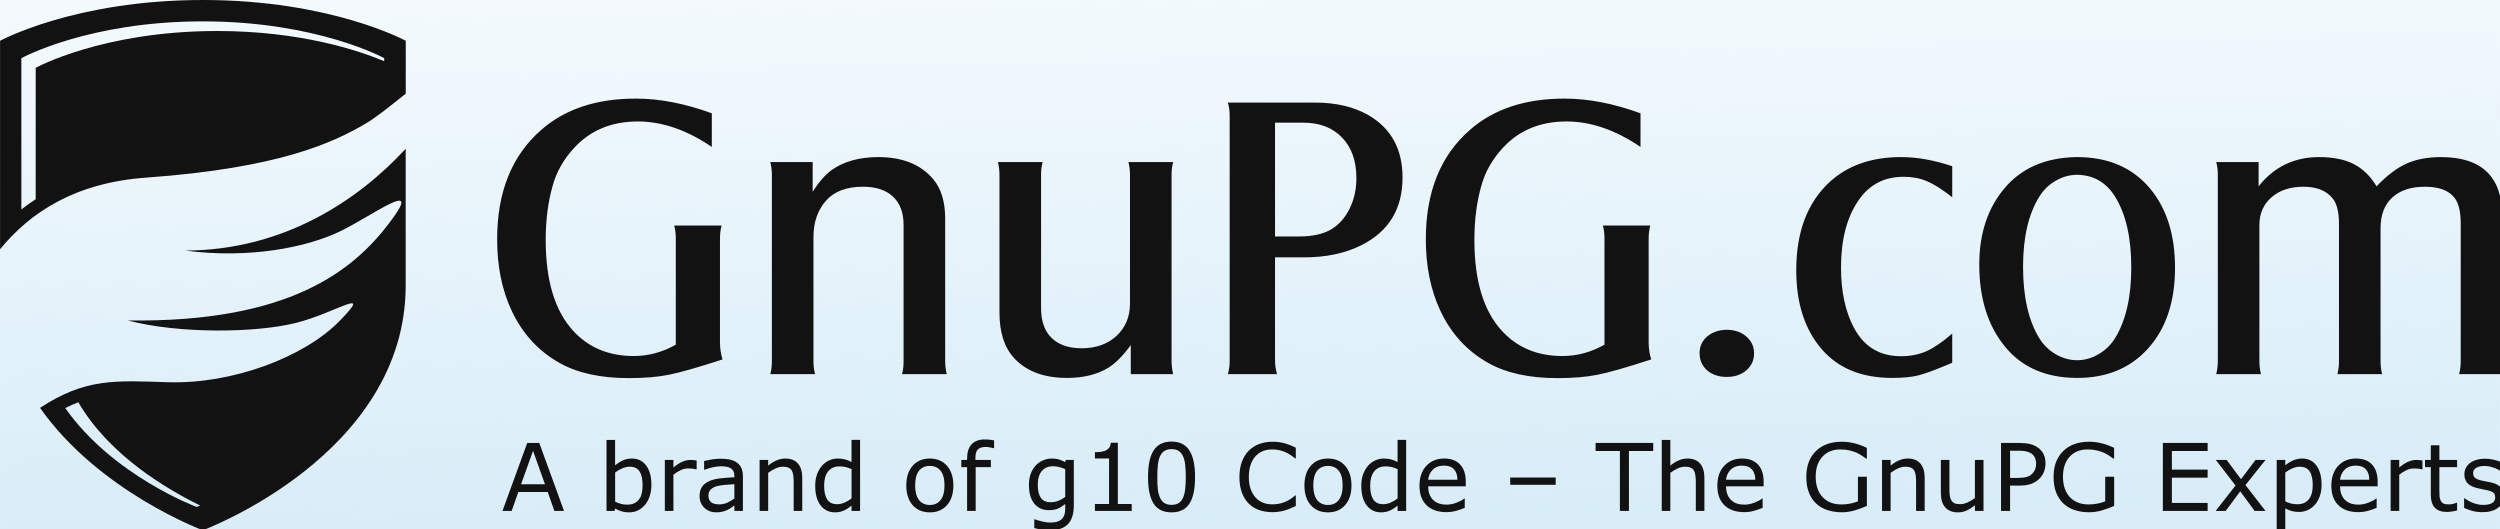 <?xml version="1.0" encoding="UTF-8"?>
<svg id="svg5161" width="775" height="164.12" version="1.1" viewBox="0 0 205.05 43.425" xmlns="http://www.w3.org/2000/svg" xmlns:cc="http://creativecommons.org/ns#" xmlns:dc="http://purl.org/dc/elements/1.1/" xmlns:rdf="http://www.w3.org/1999/02/22-rdf-syntax-ns#" xmlns:xlink="http://www.w3.org/1999/xlink">
 <defs id="defs5155">
  <linearGradient id="linearGradient15818-5-4-9-4-7" x1="99.157" x2="98.088" y1="38.538" y2="-18.123" gradientTransform="matrix(1.002 0 0 1.098 -104.15 87.397)" gradientUnits="userSpaceOnUse" xlink:href="#linearGradient15816"/>
  <linearGradient id="linearGradient15816">
   <stop id="stop15812" stop-color="#b1dbf1" offset="0"/>
   <stop id="stop15814" stop-color="#b1dbf1" stop-opacity="0" offset="1"/>
  </linearGradient>
 </defs>
 <g id="layer1" transform="translate(104.42 -87.159)" clip-rule="evenodd" shape-rendering="geometricPrecision">
  <rect id="rect6841" x="-104.42" y="87.159" width="205.05" height="43.425" fill="url(#linearGradient15818-5-4-9-4-7)" image-rendering="optimizeQuality" opacity=".507"/>
  <rect id="rect15636-4-7-5-5-2-9" x="-104.42" y="87.159" width="205.05" height="43.425" fill="url(#linearGradient15818-5-4-9-4-7)" image-rendering="optimizeQuality" opacity=".507"/>
  <path id=" path6321-3" transform="matrix(.265 0 0 .265 -104.42 87.159)" d="m62.787 0c-39.71 0-62.787 12.629-62.787 12.629v64.529c9.319-11.419 23.224-20.598 45.252-22.18 41.248-2.963 57.982-10.853 68.086-16.828 3.08-1.822 7.638-5.476 12.234-9.16v-16.361s-23.076-12.629-62.785-12.629zm-0.037 6.615c35.515 0 56.156 11.396 56.156 11.396v0.934c-7.824-3.278-25.78-9.346-51.719-9.346-35.517 0-56.156 11.398-56.156 11.398v40.66c-1.551 1.013-3.033 2.074-4.439 3.186v-46.832s20.641-11.396 56.158-11.396zm134.03 23.902c-12.151 0-21.9 3.223-29.248 9.668-9.114 7.923-13.672 19.214-13.672 33.869 0 8.251 1.458 15.537 4.373 21.859 3.325 7.225 8.312 12.706 14.963 16.441 5.542 3.12 12.686 4.68 21.43 4.68 4.844 0 8.989-0.349 12.438-1.047 3.49-0.698 9.013-2.277 16.566-4.74-0.492-1.478-0.759-3.162-0.801-5.051v-32.328c1e-5 -1.437 0.164-2.792 0.492-4.064h-14.656c0.328 1.191 0.492 2.546 0.492 4.064v32.82c-4.146 2.34-8.476 3.512-12.992 3.512-7.759 0-14.019-2.607-18.781-7.82-5.665-6.158-8.498-15.539-8.498-28.143 0-6.117 0.719-11.7 2.156-16.75 1.149-4.187 3.304-8.024 6.465-11.514 5.05-5.583 11.68-8.375 19.891-8.375 7.554 0 15.189 2.628 22.906 7.883v-10.408c-8.292-3.038-16.134-4.557-23.523-4.557zm287.45 0c-12.151 0-21.902 3.223-29.25 9.668-9.114 7.923-13.67 19.214-13.67 33.869 0 8.251 1.458 15.537 4.373 21.859 3.325 7.225 8.312 12.706 14.963 16.441 5.542 3.12 12.686 4.68 21.43 4.68 4.844 0 8.989-0.349 12.438-1.047 3.49-0.698 9.011-2.277 16.564-4.74-0.492-1.478-0.757-3.162-0.799-5.051v-32.328c0-1.437 0.164-2.792 0.492-4.064h-14.656c0.329 1.191 0.492 2.546 0.492 4.064v32.82c-4.146 2.34-8.476 3.512-12.992 3.512-7.759 0-14.019-2.607-18.781-7.82-5.665-6.158-8.498-15.539-8.498-28.143 0-6.117 0.717-11.7 2.154-16.75 1.149-4.187 3.306-8.024 6.467-11.514 5.049-5.583 11.678-8.375 19.889-8.375 7.554 0 15.191 2.628 22.908 7.883v-10.408c-8.292-3.038-16.134-4.557-23.523-4.557zm-104.19 1.232c0.369 1.232 0.555 2.606 0.555 4.125v75.865c0 1.437-0.185 2.792-0.555 4.064h15.209c-0.41-1.519-0.615-2.874-0.615-4.064v-32.082h8.928c6.897 0 12.83-1.254 17.797-3.758 8.498-4.269 12.746-11.247 12.746-20.936 0-8.744-3.488-15.168-10.467-19.273-4.557-2.627-10.119-3.941-16.688-3.941h-26.91zm14.594 6.219h8.682c5.132 0 9.156 1.54 12.07 4.619 2.956 3.038 4.434 7.224 4.434 12.561 0 3.449-0.698 6.589-2.094 9.422-1.396 2.833-3.285 4.968-5.666 6.404-2.504 1.478-5.809 2.217-9.914 2.217h-7.512v-35.223zm-269.08 8.078c-14.545 15.797-37.65 31.442-68.252 31.506 19.759 2.618 37.73-0.971 48.033-5.99 10.302-5.019 26.206-17.046 15.104-2.492-11.102 14.554-30.653 30.806-80.893 30.121 15.952 4.192 39.815 3.86 52.146 0.732 12.332-3.128 24.208-11.615 13.316-0.498-10.892 11.118-33.037 19.516-53.078 18.881-16.327-0.516-25.479-1.288-39.557 7.936 18.295 25.977 50.395 37.883 50.395 37.883s62.785-23.278 62.785-75.773v-42.305zm146.29 2.574c-5.788 0-10.571 1.314-14.348 3.941-2.011 1.437-4.002 3.695-5.973 6.773v-9.174h-13.117c0.328 1.273 0.492 2.606 0.492 4.002v57.576c0 1.519-0.164 2.874-0.492 4.064h13.855c-0.328-1.273-0.492-2.628-0.492-4.064v-38.363c0-4.639 1.334-8.437 4.002-11.393 2.545-2.791 6.322-4.188 11.33-4.188 4.023 0 7.123 1.028 9.299 3.08 2.176 2.053 3.264 4.946 3.264 8.682v42.182c0 1.683-0.164 3.038-0.492 4.064h13.855c-0.328-1.355-0.494-2.71-0.494-4.064v-44.09c0-5.214-1.23-9.279-3.693-12.193-3.859-4.557-9.525-6.836-16.996-6.836zm316.51 0c-9.114 0-16.481 2.587-22.105 7.76-6.856 6.363-10.285 15.456-10.285 27.279 0 10.345 2.71 18.577 8.129 24.693 5.09 5.747 12.275 8.621 21.553 8.621 3.366 0 6.096-0.267 8.19-0.801 2.094-0.534 5.564-1.828 10.408-3.881v-9.051c-2.956 2.586-5.625 4.413-8.006 5.481-2.381 1.026-4.988 1.539-7.82 1.539-6.569 0-11.413-2.893-14.533-8.682-2.709-5.049-4.064-11.31-4.064-18.781 0-8.58 1.786-15.478 5.357-20.691 3.325-4.926 7.985-7.389 13.979-7.389 2.709 0 5.112 0.45 7.205 1.353 2.135 0.862 4.763 2.525 7.883 4.988v-9.605c-5.583-1.889-10.88-2.834-15.889-2.834zm54.496 0c-9.524 0.123-16.933 3.264-22.229 9.422-5.337 6.199-8.006 14.144-8.006 23.832 0 10.592 2.71 19.129 8.129 25.615 5.255 6.322 12.665 9.484 22.23 9.484 8.908 0 16.071-2.895 21.49-8.684 5.829-6.199 8.744-14.676 8.744-25.432 0-10.099-2.546-18.227-7.637-24.385-5.419-6.569-12.993-9.854-22.723-9.854zm75.004 0c-7.759 0-14.019 3.018-18.781 9.053v-7.512h-13.117c0.328 1.149 0.494 2.483 0.494 4.002v57.576c0 1.437-0.166 2.792-0.494 4.064h13.855c-0.328-1.273-0.492-2.628-0.492-4.064v-42.059c0-3.571 1.252-6.445 3.756-8.621 2.504-2.176 5.809-3.264 9.914-3.264 4.146 0 7.184 1.252 9.113 3.756 1.232 1.601 1.848 4.147 1.848 7.637v42.551c0 1.519-0.164 2.874-0.492 4.064h13.855c-0.328-1.191-0.492-2.546-0.492-4.064v-41.074c0-4.105 1.189-7.266 3.57-9.482 2.422-2.258 5.809-3.387 10.16-3.387 4.516 0 7.637 1.232 9.361 3.695 1.149 1.642 1.723 4.208 1.723 7.697v42.551c0 1.437-0.164 2.792-0.492 4.064h13.855c-0.328-1.273-0.492-2.628-0.492-4.064v-44.707c0-12.275-6.323-18.412-18.967-18.412-4.146 0-7.718 0.678-10.715 2.033-2.997 1.355-6.075 3.694-9.236 7.019-1.888-3.161-4.249-5.46-7.082-6.896-2.792-1.437-6.342-2.156-10.652-2.156zm-409 1.541c0.328 1.273 0.492 2.606 0.492 4.002v42.611c0 6.199 1.56 10.94 4.68 14.225 3.777 3.982 9.175 5.975 16.195 5.975 5.214 0 9.544-1.088 12.992-3.264 2.176-1.396 4.433-3.694 6.773-6.896v8.99h13.117c-0.328-1.396-0.492-2.751-0.492-4.064v-57.576c0-1.601 0.164-2.934 0.492-4.002h-13.855c0.328 1.232 0.492 2.565 0.492 4.002v39.779c0 4.105-1.396 7.451-4.188 10.037-2.751 2.545-6.363 3.818-10.838 3.818-4.434 0-7.758-1.333-9.975-4.002-1.683-2.094-2.525-4.907-2.525-8.438v-41.195c0-1.519 0.166-2.852 0.494-4.002h-13.855zm334.06 3.939c5.05 0.082 8.951 2.32 11.701 6.713 3.366 5.378 5.049 12.707 5.049 21.984 0 9.155-1.683 16.462-5.049 21.922-1.273 2.053-2.977 3.694-5.111 4.926-2.094 1.232-4.291 1.848-6.59 1.848-2.299 0-4.516-0.616-6.65-1.848-2.094-1.232-3.776-2.873-5.049-4.926-3.366-5.46-5.049-12.851-5.049-22.17 0-9.031 1.663-16.235 4.988-21.613 1.273-2.094 2.975-3.757 5.109-4.988 2.135-1.232 4.352-1.848 6.65-1.848zm-108.5 47.971c-2.422 0.041-4.434 0.739-6.035 2.094-1.56 1.355-2.34 3.059-2.34 5.111 0 2.176 0.78 3.962 2.34 5.357 1.601 1.355 3.633 2.031 6.096 2.031 2.422 0 4.434-0.677 6.035-2.031 1.601-1.396 2.4-3.141 2.4-5.234 0-2.135-0.799-3.88-2.4-5.234-1.601-1.396-3.632-2.094-6.096-2.094zm-510.19 22.43c9.809 16.849 28.066 27.187 37.703 31.975-0.631 0.261-1.08 0.434-1.08 0.434s-25.909-9.621-40.662-30.594c1.385-0.713 2.726-1.313 4.039-1.815zm280.54 11.516c-1.762 0-3.11 0.505-4.043 1.514-0.933 0.999-1.398 2.434-1.398 4.309v0.523h-1.795v2.232h1.795v13.553h2.656v-13.553h4.707v-2.232h-4.791v-0.537c0-1.319 0.255-2.227 0.764-2.727 0.518-0.509 1.346-0.764 2.486-0.764 0.358 0 0.773 0.047 1.244 0.141 0.471 0.084 0.852 0.168 1.145 0.254h0.141v-2.432c-0.396-0.075-0.832-0.141-1.312-0.197-0.471-0.058-1.004-0.084-1.598-0.084zm-117.05 0.141v21.988h2.488l0.168-0.734c0.65 0.357 1.31 0.639 1.978 0.848 0.669 0.217 1.451 0.326 2.346 0.326 0.961 0 1.842-0.185 2.643-0.553 0.801-0.377 1.536-0.937 2.205-1.682 0.631-0.716 1.131-1.601 1.498-2.656 0.377-1.055 0.564-2.242 0.564-3.561h0.002c0-2.61-0.542-4.63-1.625-6.062-1.074-1.432-2.545-2.148-4.41-2.148-1.046 0-1.988 0.198-2.826 0.594-0.838 0.386-1.629 0.886-2.373 1.498v-7.857h-2.658zm75.832 0v6.84c-0.707-0.368-1.381-0.638-2.022-0.807-0.641-0.179-1.376-0.268-2.205-0.268-0.914 0-1.799 0.188-2.656 0.564-0.848 0.377-1.592 0.924-2.232 1.641-0.65 0.735-1.168 1.624-1.555 2.67-0.377 1.046-0.564 2.238-0.564 3.576 0 2.572 0.55 4.582 1.652 6.033 1.112 1.451 2.61 2.178 4.494 2.178 0.97 0 1.87-0.185 2.699-0.553 0.829-0.367 1.625-0.88 2.389-1.539v1.652h2.656v-21.988h-2.656zm169.02 0v6.84c-0.707-0.368-1.381-0.638-2.022-0.807-0.64-0.179-1.376-0.268-2.205-0.268-0.914 0-1.799 0.188-2.656 0.564-0.848 0.377-1.592 0.924-2.232 1.641-0.65 0.735-1.168 1.624-1.555 2.67-0.377 1.046-0.566 2.238-0.566 3.576 0 2.572 0.552 4.582 1.654 6.033 1.112 1.451 2.61 2.178 4.494 2.178 0.971 0 1.87-0.185 2.699-0.553 0.829-0.367 1.625-0.88 2.389-1.539v1.652h2.656v-21.988h-2.656zm81.766 0v21.988h2.656v-11.785c0.725-0.556 1.484-1.013 2.275-1.371 0.791-0.358 1.55-0.537 2.275-0.537 0.707 0 1.282 0.099 1.725 0.297 0.443 0.189 0.782 0.481 1.018 0.877 0.225 0.358 0.379 0.857 0.465 1.498 0.085 0.631 0.129 1.31 0.129 2.035v8.988h2.656v-10.246c0-1.931-0.449-3.411-1.344-4.438-0.895-1.027-2.195-1.541-3.9-1.541-0.933 0-1.841 0.194-2.727 0.58-0.886 0.386-1.743 0.922-2.572 1.609v-7.955h-2.656zm-151.73 0.523c-2.497 0-4.332 0.894-5.51 2.684-1.178 1.781-1.768 4.541-1.768 8.281 0 3.712 0.579 6.464 1.738 8.254 1.168 1.79 3.014 2.686 5.539 2.686 2.487 0 4.32-0.881 5.498-2.643 1.187-1.771 1.781-4.546 1.781-8.324 0-3.665-0.586-6.402-1.754-8.211-1.159-1.818-3.001-2.727-5.525-2.727zm207.51 0.039 0.002 0.002c-3.429 0-6.131 0.976-8.1 2.926-1.96 1.941-2.939 4.594-2.939 7.957 0 1.837 0.262 3.443 0.791 4.818 0.528 1.366 1.278 2.506 2.248 3.42 0.961 0.904 2.126 1.583 3.492 2.035 1.366 0.452 2.868 0.678 4.508 0.678 1.272 0 2.585-0.194 3.941-0.58 1.366-0.396 2.624-0.857 3.773-1.385v-9.031h-2.772v2.461 5.156c-0.678 0.281-1.468 0.514-2.373 0.693-0.894 0.178-1.794 0.268-2.699 0.268-2.468 0-4.42-0.753-5.852-2.26-1.431-1.517-2.148-3.639-2.148-6.361 0-2.582 0.685-4.625 2.051-6.133 1.375-1.517 3.24-2.275 5.596-2.275 1.045 0 1.978 0.1 2.799 0.297 0.828 0.187 1.569 0.428 2.219 0.721 0.537 0.244 1.084 0.552 1.641 0.92 0.556 0.367 0.978 0.663 1.27 0.889h0.254v-3.32c-1.441-0.688-2.788-1.173-4.041-1.455-1.244-0.294-2.463-0.439-3.66-0.439zm76.537 0v0.002c-3.429 0-6.129 0.976-8.098 2.926-1.96 1.941-2.939 4.594-2.939 7.957 0 1.837 0.262 3.443 0.791 4.818 0.528 1.366 1.278 2.506 2.248 3.42 0.961 0.904 2.126 1.583 3.492 2.035 1.366 0.452 2.866 0.678 4.506 0.678 1.272 0 2.587-0.194 3.943-0.58 1.366-0.396 2.624-0.857 3.773-1.385v-9.031h-2.772v2.461 5.156c-0.678 0.284-1.469 0.514-2.373 0.693-0.895 0.178-1.795 0.268-2.699 0.268-2.468 0-4.419-0.753-5.852-2.26-1.431-1.517-2.147-3.639-2.147-6.361 0-2.582 0.683-4.625 2.049-6.133 1.375-1.517 3.24-2.275 5.596-2.275 1.045 0 1.979 0.1 2.799 0.297 0.829 0.187 1.569 0.429 2.219 0.721 0.537 0.244 1.084 0.552 1.641 0.92 0.556 0.367 0.978 0.663 1.27 0.889h0.254v-3.32c-1.441-0.688-2.79-1.173-4.043-1.455-1.244-0.291-2.462-0.439-3.658-0.439zm-252.72 0.002c-1.545 0-2.955 0.24-4.227 0.721-1.262 0.48-2.341 1.178-3.236 2.092-0.923 0.942-1.629 2.095-2.119 3.461-0.49 1.366-0.734 2.917-0.734 4.65 0 1.828 0.253 3.433 0.762 4.818 0.509 1.375 1.217 2.511 2.121 3.406 0.923 0.914 2.006 1.588 3.25 2.022 1.253 0.424 2.642 0.635 4.168 0.635 0.81 0 1.55-0.066 2.219-0.197 0.678-0.122 1.306-0.272 1.881-0.451 0.678-0.217 1.224-0.425 1.639-0.623 0.424-0.198 0.896-0.409 1.414-0.635l-0.002-3.279h-0.197c-1.027 0.923-2.129 1.615-3.307 2.076-1.178 0.462-2.44 0.693-3.787 0.693-0.98 0-1.913-0.164-2.799-0.494-0.876-0.339-1.643-0.857-2.303-1.555-0.631-0.669-1.15-1.537-1.555-2.602-0.396-1.065-0.594-2.335-0.594-3.814 0-1.413 0.179-2.657 0.537-3.731 0.368-1.083 0.875-1.979 1.525-2.686 0.669-0.725 1.428-1.259 2.275-1.598 0.857-0.349 1.818-0.521 2.883-0.521 1.3 0 2.52 0.221 3.66 0.664 1.14 0.443 2.29 1.149 3.449 2.119h0.213v-3.32c-1.375-0.688-2.629-1.168-3.76-1.441-1.121-0.273-2.247-0.41-3.377-0.41zm-50.141 0.312c-0.038 0.612-0.183 1.103-0.438 1.471-0.245 0.358-0.584 0.653-1.018 0.889-0.349 0.188-0.863 0.335-1.541 0.439-0.678 0.094-1.315 0.141-1.908 0.141v1.922h4.381v14.104h-4.381v2.148h11.391v-2.148h-4.295v-18.965h-2.191zm-180.62 0.07-7.658 21.043h2.84l2.064-5.865h9.1l2.064 5.865h2.981l-7.658-21.043h-3.732zm330.69 0v2.486h7.518v18.557h2.799v-18.557h7.518v-2.486h-17.834zm125.49 0v21.043h2.799v-7.844h2.799c1.508 0 2.755-0.179 3.744-0.537 0.989-0.367 1.847-0.915 2.572-1.641 0.584-0.584 1.037-1.271 1.357-2.062 0.33-0.801 0.494-1.667 0.494-2.6 0-1.225-0.221-2.238-0.664-3.039-0.433-0.801-1.051-1.469-1.852-2.006-0.678-0.451-1.456-0.782-2.332-0.99-0.876-0.217-1.945-0.324-3.207-0.324h-5.711zm50.084 0v21.043h13.863v-2.488h-11.064v-7.814h11.064v-2.488h-11.064v-5.766h11.064v-2.486h-13.863zm82.939 0.721v4.537h-1.793v2.232h1.793v8.395c-1e-5 1.913 0.421 3.301 1.26 4.168 0.838 0.867 2.063 1.301 3.674 1.301 0.462 0 0.984-0.043 1.568-0.129 0.594-0.085 1.139-0.193 1.639-0.324v-2.389h-0.141c-0.207 0.085-0.547 0.193-1.018 0.324-0.471 0.123-0.924 0.184-1.357 0.184-0.744 0-1.3-0.083-1.668-0.252-0.357-0.179-0.639-0.457-0.848-0.834-0.226-0.405-0.357-0.839-0.395-1.301-0.037-0.471-0.057-1.12-0.057-1.949v-7.193h5.482v-2.232h-5.482v-4.537h-2.658zm-389.77 1.186c0.895 0 1.626 0.185 2.191 0.553 0.575 0.367 1.028 0.913 1.357 1.639 0.34 0.735 0.565 1.631 0.678 2.686 0.123 1.055 0.184 2.298 0.184 3.731 0 1.451-0.061 2.694-0.184 3.731-0.113 1.027-0.334 1.922-0.664 2.686h0.002c-0.32 0.744-0.773 1.3-1.357 1.668-0.584 0.367-1.32 0.551-2.205 0.551-0.942 0-1.699-0.194-2.273-0.58-0.565-0.386-1.004-0.947-1.315-1.682-0.339-0.782-0.562-1.667-0.666-2.656-0.104-0.989-0.156-2.22-0.156-3.689 0-1.338 0.057-2.566 0.17-3.688 0.122-1.121 0.344-2.031 0.664-2.728 0.339-0.744 0.796-1.299 1.371-1.666 0.584-0.368 1.317-0.553 2.203-0.553zm259.55 0.498h2.769c0.886 0 1.617 0.066 2.191 0.197 0.584 0.123 1.102 0.329 1.555 0.621 0.518 0.339 0.904 0.777 1.158 1.315 0.254 0.537 0.381 1.169 0.381 1.895 0 0.622-0.094 1.182-0.281 1.682-0.179 0.499-0.491 0.975-0.934 1.428-0.443 0.444-1.018 0.768-1.725 0.975-0.707 0.198-1.625 0.297-2.756 0.297h-2.359v-8.408zm-457.18 0.041 3.689 10.33h-7.391l3.701-10.33zm78.078 2.373c-0.933 0-1.841 0.192-2.727 0.578-0.886 0.386-1.743 0.924-2.572 1.611v-1.752h-2.656v15.785h2.656v-11.787c0.725-0.556 1.484-1.011 2.275-1.369 0.792-0.358 1.55-0.537 2.275-0.537 0.707 0 1.282 0.099 1.725 0.297 0.443 0.189 0.782 0.481 1.018 0.877 0.226 0.358 0.379 0.855 0.465 1.496 0.085 0.631 0.129 1.31 0.129 2.035v8.988h2.656v-10.246c0-1.931-0.449-3.411-1.344-4.438-0.895-1.027-2.195-1.539-3.9-1.539zm44.744 0c-2.233 0-4.009 0.75-5.328 2.248-1.31 1.488-1.965 3.518-1.965 6.09s0.655 4.603 1.965 6.092c1.319 1.489 3.095 2.232 5.328 2.232 2.214 0 3.98-0.744 5.299-2.232 1.319-1.488 1.978-3.52 1.978-6.092s-0.66-4.601-1.978-6.09c-1.319-1.498-3.085-2.248-5.299-2.248zm37.646 0c-0.867 0-1.739 0.188-2.615 0.564-0.876 0.367-1.62 0.886-2.232 1.555-0.659 0.716-1.182 1.569-1.568 2.559-0.377 0.98-0.564 2.147-0.564 3.504 0 2.478 0.55 4.4 1.652 5.766 1.112 1.357 2.61 2.035 4.494 2.035 1.131 0 2.06-0.156 2.785-0.467 0.735-0.32 1.502-0.801 2.303-1.441v1.441c0 0.641-0.071 1.22-0.213 1.738-0.141 0.518-0.377 0.961-0.707 1.328-0.33 0.386-0.791 0.688-1.385 0.904-0.593 0.217-1.342 0.326-2.246 0.326-0.942 0-1.884-0.128-2.826-0.383-0.942-0.246-1.631-0.453-2.064-0.621h-0.139v2.713c0.772 0.217 1.554 0.383 2.346 0.496 0.801 0.123 1.619 0.184 2.457 0.184 2.525 0 4.396-0.626 5.611-1.879 1.215-1.253 1.822-3.219 1.822-5.894v-13.992h-2.486l-0.17 0.678c-0.688-0.377-1.343-0.653-1.965-0.832-0.612-0.187-1.375-0.281-2.289-0.281zm85.582 0c-2.233 0-4.007 0.75-5.326 2.248-1.31 1.488-1.965 3.518-1.965 6.09s0.655 4.603 1.965 6.092c1.319 1.489 3.093 2.232 5.326 2.232 2.214 0 3.982-0.744 5.301-2.232 1.319-1.488 1.978-3.52 1.978-6.092s-0.66-4.601-1.978-6.09c-1.319-1.498-3.087-2.248-5.301-2.248zm35.994 0c-2.299 0-4.155 0.759-5.568 2.275-1.404 1.517-2.106 3.565-2.106 6.146 0 2.61 0.735 4.626 2.205 6.049 1.47 1.413 3.514 2.121 6.133 2.121 1.027 0 2.007-0.128 2.939-0.383 0.933-0.254 1.845-0.57 2.74-0.947v-2.897h-0.141c-0.462 0.414-1.237 0.838-2.33 1.272-1.083 0.424-2.162 0.637-3.236 0.637-0.81 0-1.554-0.114-2.232-0.34-0.669-0.226-1.25-0.565-1.74-1.018-0.509-0.461-0.909-1.049-1.201-1.766-0.292-0.726-0.438-1.573-0.438-2.543h11.631v-1.441c0-2.289-0.58-4.057-1.738-5.301-1.149-1.244-2.789-1.865-4.918-1.865zm92.197 0c-2.299 0-4.155 0.759-5.568 2.275-1.404 1.517-2.106 3.565-2.106 6.146 0 2.61 0.733 4.626 2.203 6.049 1.47 1.413 3.516 2.121 6.135 2.121 1.027 0 2.007-0.128 2.939-0.383 0.933-0.254 1.845-0.57 2.74-0.947v-2.897h-0.141c-0.462 0.414-1.239 0.838-2.332 1.272-1.083 0.424-2.16 0.637-3.234 0.637-0.81 0-1.556-0.114-2.234-0.34-0.669-0.226-1.248-0.565-1.738-1.018-0.509-0.461-0.909-1.049-1.201-1.766-0.292-0.726-0.438-1.573-0.438-2.543h11.631l-0.002-1.441c0-2.289-0.578-4.057-1.736-5.301-1.149-1.244-2.789-1.865-4.918-1.865zm51.256 0c-0.933 0-1.843 0.192-2.728 0.578-0.886 0.386-1.741 0.924-2.57 1.611v-1.752h-2.658v15.785h2.658v-11.787c0.726-0.556 1.482-1.011 2.273-1.369 0.791-0.358 1.55-0.537 2.275-0.537 0.707 0 1.282 0.099 1.725 0.297 0.443 0.189 0.782 0.481 1.018 0.877 0.226 0.358 0.381 0.855 0.467 1.496 0.085 0.631 0.127 1.31 0.127 2.035v8.988h2.658l-0.002-10.246c0-1.931-0.447-3.411-1.342-4.438-0.895-1.027-2.195-1.539-3.9-1.539zm122.06 0c-0.999 0-1.94 0.202-2.826 0.607-0.876 0.396-1.667 0.891-2.373 1.484v-1.654h-2.658v21.607h2.658v-6.613c0.688 0.377 1.36 0.655 2.019 0.834 0.669 0.179 1.413 0.268 2.232 0.268 0.942 0 1.833-0.187 2.672-0.564 0.848-0.386 1.583-0.928 2.205-1.625 0.669-0.735 1.187-1.631 1.555-2.686 0.367-1.065 0.551-2.238 0.551-3.519 0-2.553-0.533-4.545-1.598-5.977-1.055-1.441-2.534-2.162-4.438-2.162zm16.732 0c-2.299 0-4.155 0.759-5.568 2.275-1.404 1.517-2.106 3.565-2.106 6.146 0 2.61 0.735 4.626 2.205 6.049 1.47 1.413 3.514 2.121 6.133 2.121 1.027 0 2.007-0.128 2.939-0.383 0.933-0.254 1.847-0.57 2.742-0.947v-2.897h-0.141c-0.462 0.414-1.239 0.838-2.332 1.272-1.083 0.424-2.162 0.637-3.236 0.637-0.81 0-1.554-0.114-2.232-0.34-0.669-0.226-1.248-0.565-1.738-1.018-0.509-0.461-0.909-1.049-1.201-1.766-0.292-0.726-0.439-1.573-0.439-2.543h11.631v-1.441c0-2.289-0.579-4.057-1.738-5.301-1.149-1.244-2.789-1.865-4.918-1.865zm-506.2 0.055c-0.952 0-1.917 0.085-2.897 0.254-0.98 0.169-1.73 0.325-2.248 0.467v2.697h0.141c0.914-0.348 1.801-0.612 2.658-0.791 0.857-0.187 1.635-0.281 2.332-0.281 0.575 0 1.125 0.038 1.652 0.113 0.528 0.075 0.98 0.221 1.357 0.438 0.395 0.226 0.696 0.538 0.904 0.934 0.217 0.396 0.324 0.895 0.324 1.498v0.41c-1.545 0.076-2.991 0.188-4.338 0.338-1.347 0.151-2.502 0.438-3.463 0.861-0.952 0.424-1.687 1.01-2.205 1.754-0.509 0.735-0.762 1.7-0.762 2.897 0 1.46 0.493 2.661 1.482 3.603 0.989 0.942 2.196 1.414 3.619 1.414 0.773 0 1.445-0.075 2.019-0.225 0.575-0.141 1.085-0.321 1.527-0.537 0.377-0.17 0.763-0.397 1.158-0.68 0.405-0.292 0.725-0.517 0.961-0.678v1.682h2.643l0.002-10.715c0-1.018-0.156-1.869-0.467-2.557-0.311-0.688-0.764-1.248-1.357-1.682-0.603-0.443-1.319-0.754-2.148-0.934-0.819-0.187-1.785-0.281-2.897-0.281zm546.07 0.002c-1.008 0-1.921 0.131-2.74 0.395-0.81 0.254-1.48 0.604-2.008 1.047-0.547 0.452-0.955 0.964-1.228 1.539-0.264 0.575-0.396 1.188-0.396 1.838 0 1.036 0.287 1.913 0.861 2.629 0.584 0.707 1.57 1.244 2.955 1.611 0.499 0.133 1.049 0.255 1.652 0.367 0.612 0.113 1.108 0.211 1.484 0.297 1.018 0.226 1.704 0.5 2.062 0.82 0.358 0.32 0.537 0.79 0.537 1.412 0 0.81-0.329 1.404-0.988 1.781-0.659 0.377-1.574 0.564-2.742 0.564-0.942 0-1.926-0.183-2.953-0.551-1.027-0.377-1.96-0.881-2.799-1.512h-0.141v2.982c0.659 0.33 1.475 0.635 2.445 0.918 0.98 0.273 2.054 0.41 3.223 0.41 2.063 0 3.688-0.461 4.875-1.385 1.197-0.923 1.795-2.105 1.795-3.547v-0.002c0-1.149-0.335-2.074-1.004-2.772-0.669-0.688-1.619-1.172-2.853-1.455-0.405-0.094-0.915-0.196-1.527-0.309-0.603-0.114-1.149-0.227-1.639-0.34-0.886-0.207-1.526-0.477-1.922-0.807-0.405-0.33-0.607-0.819-0.607-1.469 0-0.735 0.333-1.287 1.002-1.654 0.669-0.377 1.489-0.564 2.459-0.564 0.933 0 1.885 0.175 2.856 0.523 0.971 0.339 1.794 0.758 2.473 1.258h0.141v-2.842c-0.64-0.33-1.446-0.608-2.416-0.834-0.961-0.235-1.913-0.352-2.856-0.352zm-157.87 0.379v11.787c-0.707 0.556-1.47 1.013-2.289 1.371-0.81 0.358-1.558 0.537-2.246 0.537-0.773 0-1.363-0.094-1.768-0.281-0.405-0.189-0.734-0.492-0.988-0.906-0.245-0.405-0.405-0.89-0.48-1.455-0.075-0.575-0.113-1.262-0.113-2.062v-8.988h-2.656v10.246c0 1.96 0.462 3.447 1.385 4.465 0.923 1.008 2.213 1.512 3.871 1.512 0.989 0 1.895-0.188 2.715-0.564 0.82-0.377 1.677-0.918 2.572-1.625v1.752h2.656v-15.787h-2.658zm-405.5 0.002v15.785h2.656v-11.207c0.707-0.575 1.442-1.04 2.205-1.398 0.763-0.368 1.553-0.551 2.373-0.551 0.509 0 0.947 0.022 1.314 0.07 0.377 0.037 0.764 0.104 1.16 0.197h0.141v-2.725c-0.416-0.065-0.727-0.11-0.934-0.129-0.207-0.029-0.54-0.043-1.002-0.043-0.838 0-1.664 0.179-2.475 0.537-0.801 0.349-1.728 0.947-2.783 1.795v-2.332h-2.656zm480.07 0 6.106 7.914-6.162 7.871h3.096l4.508-6.062 4.481 6.062h3.35l-6.205-8.012 6.205-7.773h-3.109l-4.467 5.965-4.451-5.965h-3.35zm54.113 0v15.785h2.656v-11.207c0.707-0.575 1.442-1.04 2.205-1.398 0.763-0.368 1.555-0.551 2.375-0.551 0.509 0 0.945 0.022 1.312 0.07 0.377 0.037 0.764 0.104 1.16 0.197h0.141v-2.725c-0.414-0.065-0.723-0.11-0.932-0.129-0.207-0.029-0.542-0.043-1.004-0.043-0.838 0-1.662 0.179-2.473 0.537-0.801 0.349-1.73 0.947-2.785 1.795v-2.332h-2.656zm-293.07 1.754c1.413 0 2.463 0.382 3.15 1.145 0.707 0.763 1.061 1.842 1.061 3.236h-9.045c0.113-1.244 0.589-2.285 1.428-3.123 0.848-0.838 1.984-1.258 3.406-1.258zm92.197 0c1.413 0 2.462 0.382 3.15 1.145 0.707 0.763 1.06 1.842 1.06 3.236h-9.045c0.113-1.244 0.589-2.285 1.428-3.123 0.848-0.838 1.984-1.258 3.406-1.258zm190.04 0c1.413 0 2.465 0.382 3.152 1.145 0.707 0.763 1.059 1.842 1.059 3.236h-9.045c0.113-1.244 0.589-2.285 1.428-3.123 0.848-0.838 1.984-1.258 3.406-1.258zm-441.32 0.098c1.423 0 2.533 0.499 3.334 1.498 0.801 0.989 1.201 2.506 1.201 4.551 0 1.997-0.405 3.504-1.215 4.521-0.801 1.008-1.907 1.514-3.32 1.514-1.432 0-2.549-0.51-3.35-1.527-0.801-1.027-1.201-2.529-1.201-4.508 0-2.044 0.396-3.562 1.188-4.551 0.801-0.999 1.922-1.498 3.363-1.498zm123.23 0c1.422 0 2.535 0.499 3.336 1.498 0.801 0.989 1.201 2.506 1.201 4.551 0 1.997-0.405 3.504-1.215 4.521-0.801 1.008-1.909 1.514-3.322 1.514-1.432 0-2.547-0.51-3.348-1.527-0.801-1.027-1.201-2.529-1.201-4.508 0-2.044 0.394-3.562 1.185-4.551 0.801-0.999 1.922-1.498 3.363-1.498zm-85.115 0.1c0.603 0 1.206 0.069 1.809 0.211 0.612 0.132 1.272 0.36 1.978 0.68v8.605c-0.65 0.499-1.367 0.9-2.148 1.201-0.773 0.292-1.544 0.438-2.316 0.438-1.441 0-2.474-0.457-3.096-1.371-0.622-0.914-0.932-2.256-0.932-4.027 0-1.865 0.419-3.288 1.258-4.268 0.838-0.98 1.987-1.469 3.447-1.469zm-66.123 0.041c0.669 0 1.286 0.061 1.852 0.184 0.565 0.122 1.206 0.344 1.922 0.664v9.059c-0.669 0.528-1.389 0.962-2.162 1.301-0.772 0.33-1.535 0.494-2.289 0.494-1.413 0-2.441-0.485-3.082-1.455-0.641-0.98-0.961-2.408-0.961-4.283 0-1.903 0.415-3.372 1.244-4.408 0.829-1.036 1.988-1.555 3.477-1.555zm169.02 0c0.669 0 1.284 0.061 1.85 0.184 0.565 0.122 1.208 0.344 1.924 0.664v9.059c-0.669 0.528-1.391 0.962-2.164 1.301-0.772 0.33-1.535 0.494-2.289 0.494-1.413 0-2.439-0.485-3.08-1.455-0.641-0.98-0.961-2.408-0.961-4.283 0-1.903 0.415-3.372 1.244-4.408 0.829-1.036 1.988-1.555 3.477-1.555zm-233.87 0.102c1.385 0 2.388 0.489 3.01 1.469 0.621 0.97 0.933 2.4 0.934 4.283-2.8e-4 2.062-0.42 3.579-1.258 4.549-0.829 0.961-1.98 1.441-3.449 1.441-0.688 0-1.305-0.066-1.852-0.197-0.537-0.132-1.182-0.368-1.936-0.707v-9.043c0.678-0.528 1.414-0.958 2.205-1.287 0.792-0.339 1.573-0.508 2.346-0.508zm516.92 0c1.347 0 2.346 0.47 2.996 1.412 0.65 0.942 0.975 2.364 0.975 4.268v0.002c0 1.96-0.415 3.439-1.244 4.438s-1.982 1.496-3.461 1.496c-0.688 0-1.305-0.061-1.852-0.184-0.537-0.122-1.182-0.352-1.936-0.691v-8.947c0.707-0.537 1.444-0.969 2.217-1.299 0.773-0.33 1.542-0.494 2.305-0.494zm-244.43 3.348v2.26h14.076v-2.26h-14.076zm-240.14 2.062v4.394c-0.659 0.509-1.376 0.947-2.148 1.314-0.773 0.358-1.624 0.537-2.557 0.537-1.121 0-1.955-0.225-2.502-0.678-0.546-0.461-0.818-1.144-0.818-2.049 0-0.801 0.234-1.427 0.705-1.879 0.471-0.462 1.088-0.801 1.852-1.018 0.641-0.18 1.507-0.316 2.6-0.41 1.102-0.094 2.059-0.165 2.869-0.213z" fill="#121212" image-rendering="optimizeQuality"/>
 </g>
</svg>
